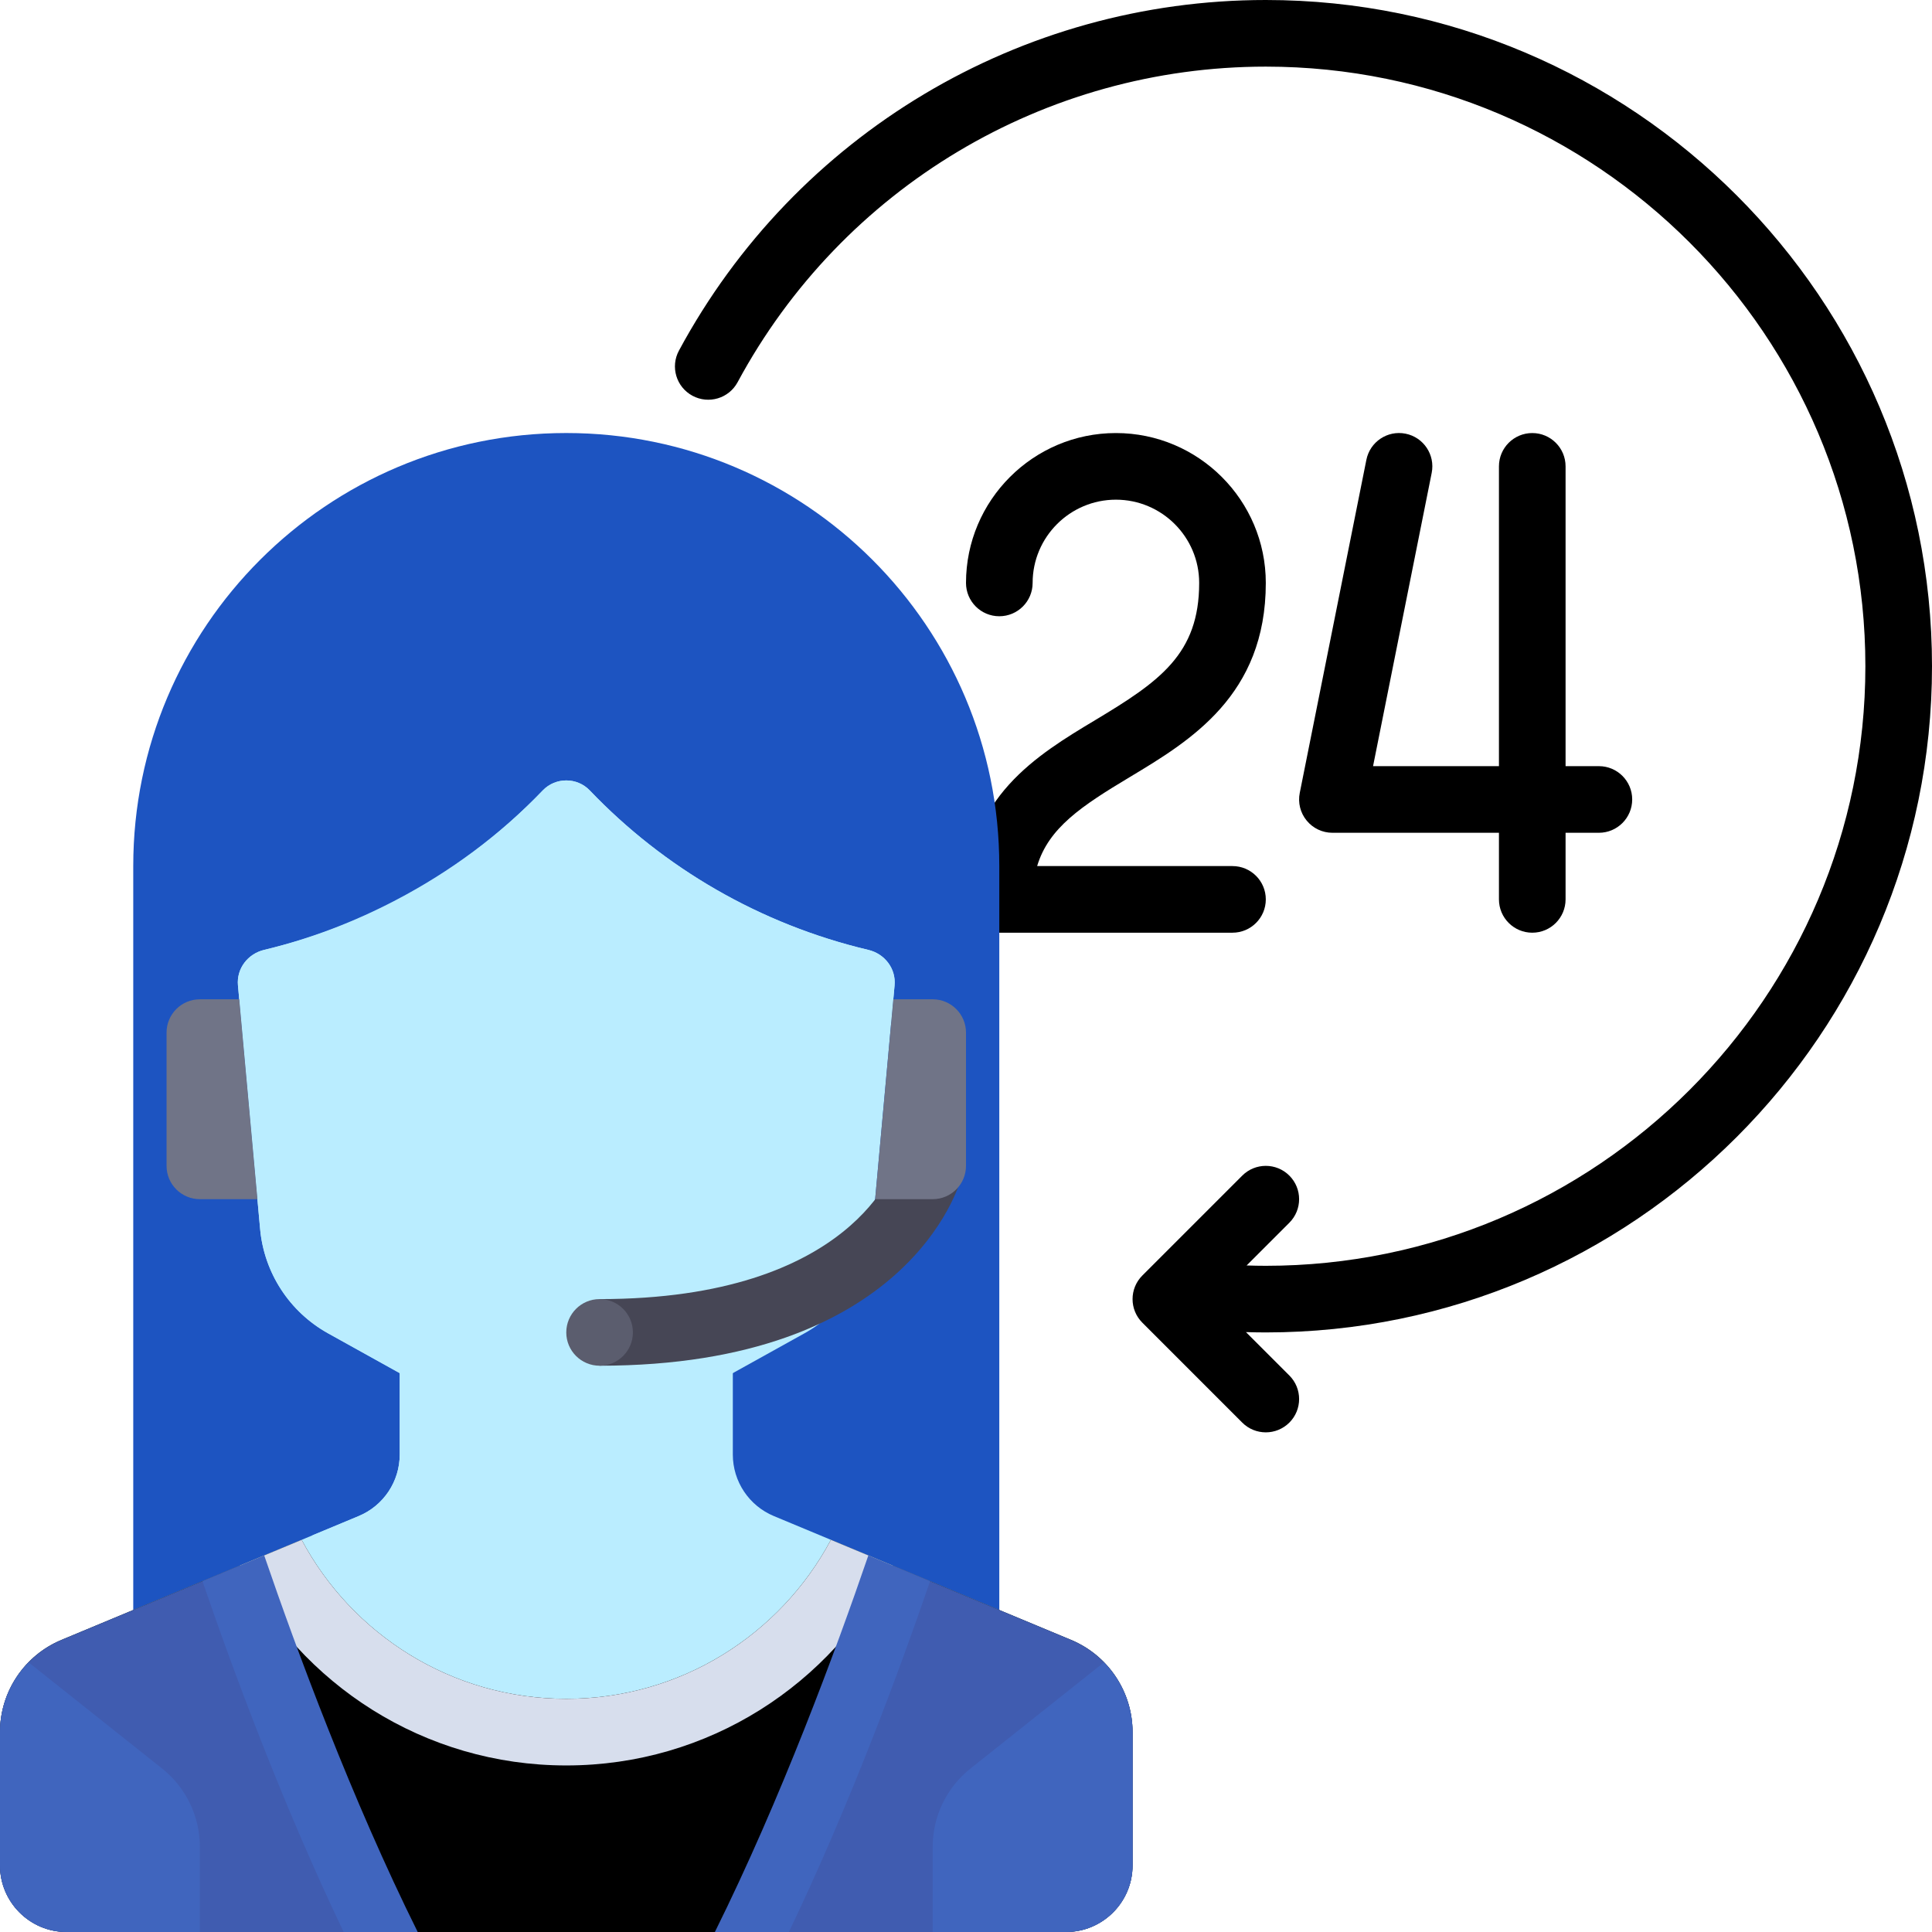 <svg width="68" height="68" viewBox="0 0 68 68" fill="none" xmlns="http://www.w3.org/2000/svg">
<g clip-path="url(#clip0_557_69)">
<path d="M39.754 27.357C41.891 26.074 44.552 24.477 44.552 20.517C44.552 17.608 42.185 15.242 39.276 15.242C36.367 15.242 34 17.608 34 20.517C34 21.165 34.525 21.69 35.172 21.69C35.82 21.69 36.345 21.165 36.345 20.517C36.345 18.901 37.66 17.587 39.276 17.587C40.892 17.587 42.207 18.901 42.207 20.517C42.207 23.022 40.816 23.984 38.547 25.346C36.521 26.562 34 28.076 34 31.656C34 32.303 34.525 32.828 35.172 32.828H43.379C44.027 32.828 44.552 32.303 44.552 31.656C44.552 31.008 44.027 30.483 43.379 30.483H36.504C36.909 29.133 38.073 28.366 39.754 27.357Z" fill="black"/>
<path d="M56.276 26.966H55.103V16.414C55.103 15.767 54.578 15.242 53.931 15.242C53.283 15.242 52.758 15.767 52.758 16.414V26.966H48.327L50.391 16.644C50.518 16.009 50.106 15.391 49.471 15.264C48.836 15.137 48.219 15.549 48.092 16.184L45.747 27.908C45.678 28.253 45.767 28.61 45.99 28.881C46.212 29.153 46.545 29.311 46.896 29.311H52.758V31.655C52.758 32.303 53.283 32.828 53.931 32.828C54.578 32.828 55.103 32.303 55.103 31.655V29.311H56.276C56.923 29.311 57.448 28.786 57.448 28.138C57.448 27.491 56.923 26.966 56.276 26.966Z" fill="black"/>
<path d="M19.931 15.241C11.514 15.241 4.69 22.065 4.69 30.483V57.448H35.172V30.483C35.173 22.065 28.349 15.241 19.931 15.241Z" fill="#1D54C1"/>
<path d="M68 23.448C68 10.519 57.481 0 44.552 0C35.913 0 27.998 4.729 23.896 12.341C23.589 12.911 23.802 13.622 24.372 13.929C24.942 14.236 25.654 14.023 25.961 13.453C29.652 6.601 36.776 2.345 44.552 2.345C56.188 2.345 65.655 11.812 65.655 23.448C65.655 35.085 56.188 44.552 44.552 44.552C44.327 44.552 44.102 44.547 43.877 44.54L45.381 43.036C45.839 42.578 45.839 41.836 45.381 41.378C44.923 40.92 44.181 40.92 43.723 41.378L40.206 44.895C39.748 45.353 39.748 46.096 40.206 46.553L43.723 50.071C43.952 50.3 44.252 50.414 44.552 50.414C44.852 50.414 45.152 50.299 45.381 50.071C45.839 49.613 45.839 48.87 45.381 48.413L43.854 46.886C44.087 46.892 44.32 46.897 44.552 46.897C57.481 46.897 68 36.378 68 23.448Z" fill="black"/>
<path d="M37.698 57.719L27.236 53.36C26.362 52.996 25.793 52.142 25.793 51.196V48.216H14.069V51.196C14.069 52.142 13.5 52.996 12.626 53.36L2.164 57.719C0.854 58.265 0 59.546 0 60.966V65.655C0 66.95 1.05 68 2.345 68H37.517C38.812 68 39.862 66.95 39.862 65.655V60.966C39.862 59.546 39.008 58.265 37.698 57.719Z" fill="#BAEDFF"/>
<path d="M37.698 57.719L29.245 54.197C27.47 57.526 23.967 59.793 19.931 59.793C15.895 59.793 12.392 57.526 10.617 54.197L2.164 57.719C0.854 58.265 0 59.545 0 60.965V65.655C0 66.95 1.05 68 2.345 68H37.517C38.812 68 39.862 66.95 39.862 65.655V60.965C39.862 59.545 39.008 58.265 37.698 57.719Z" fill="black"/>
<path d="M2.164 57.719C0.854 58.265 0 59.546 0 60.966V65.655C0 66.95 1.05 68 2.345 68H14.069C10.552 62.138 8.452 55.1 8.452 55.1L2.164 57.719Z" fill="#405CB0"/>
<path d="M37.698 57.719C39.008 58.265 39.862 59.546 39.862 60.966V65.655C39.862 66.95 38.812 68 37.517 68H25.793C29.311 62.138 31.41 55.1 31.41 55.1L37.698 57.719Z" fill="#405CB0"/>
<path d="M25.793 48.215H14.069V51.195C14.069 52.142 13.5 52.995 12.626 53.36L10.992 54.041C23.496 57.229 25.793 48.215 25.793 48.215Z" fill="#BAEDFF"/>
<path d="M5.715 62.254L1.008 58.511C0.378 59.156 0 60.028 0 60.966V65.655C0 66.95 1.05 68 2.345 68H7.034V65.001C7.035 63.932 6.549 62.922 5.715 62.254Z" fill="#4065BE"/>
<path d="M19.104 27.82C16.492 30.554 13.105 32.531 9.3 33.433C8.722 33.57 8.322 34.091 8.375 34.682L9.155 43.254C9.295 44.799 10.191 46.175 11.547 46.929L17.654 50.321C19.07 51.107 20.792 51.107 22.208 50.321L28.314 46.929C29.671 46.175 30.567 44.799 30.707 43.254L31.486 34.682C31.54 34.091 31.14 33.57 30.562 33.433C26.757 32.531 23.37 30.554 20.758 27.82C20.311 27.352 19.552 27.352 19.104 27.82Z" fill="#BAEDFF"/>
<path d="M20.756 27.819C20.309 27.351 19.552 27.352 19.104 27.819C17.61 29.375 15.857 30.676 13.926 31.684C12.476 32.443 10.927 33.041 9.297 33.432C8.721 33.57 8.322 34.09 8.375 34.679L9.155 43.254C9.295 44.8 10.191 46.175 11.548 46.929L17.653 50.321C18.161 50.603 18.709 50.78 19.267 50.86L17.496 47.673C16.782 46.388 16.345 44.968 16.212 43.504L15.446 35.081C15.367 34.208 15.778 33.358 16.523 32.896C17.739 32.144 18.883 31.279 19.931 30.299C23.033 33.202 26.939 35.181 31.159 35.953L31.232 35.967L31.307 35.975L31.368 35.983L31.486 34.682C31.54 34.092 31.14 33.57 30.562 33.433C26.756 32.531 23.369 30.553 20.756 27.819Z" fill="#BAEDFF"/>
<path d="M29.245 54.197C27.47 57.526 23.967 59.793 19.931 59.793C15.895 59.793 12.392 57.526 10.617 54.197L8.451 55.099C10.586 59.274 14.92 62.138 19.931 62.138C24.942 62.138 29.275 59.274 31.41 55.099L29.245 54.197Z" fill="#D7DEED"/>
<path d="M31.568 40.847C31.51 41.046 30.041 45.724 21.103 45.724V48.069C31.948 48.069 33.758 41.733 33.83 41.463L31.568 40.847Z" fill="#464655"/>
<path d="M21.104 48.069C21.751 48.069 22.276 47.544 22.276 46.897C22.276 46.249 21.751 45.724 21.104 45.724C20.456 45.724 19.931 46.249 19.931 46.897C19.931 47.544 20.456 48.069 21.104 48.069Z" fill="#5B5D6E"/>
<path d="M32.828 35.172H31.442L30.802 42.207H32.828C33.475 42.207 34 41.682 34 41.034V36.345C34 35.697 33.475 35.172 32.828 35.172Z" fill="#707487"/>
<path d="M8.42 35.172H7.035C6.387 35.172 5.862 35.697 5.862 36.345V41.034C5.862 41.682 6.387 42.207 7.035 42.207H9.06L8.42 35.172Z" fill="#707487"/>
<path d="M7.126 55.652C8.209 58.816 9.953 63.522 12.096 68H14.702C12.375 63.315 10.446 58.095 9.299 54.746L7.126 55.652Z" fill="#4065BE"/>
<path d="M34.148 62.254L38.854 58.511C39.484 59.156 39.862 60.028 39.862 60.966V65.655C39.862 66.95 38.812 68 37.517 68H32.828V65.001C32.828 63.932 33.313 62.922 34.148 62.254Z" fill="#4065BE"/>
<path d="M32.736 55.652C31.653 58.816 29.91 63.522 27.766 68H25.161C27.487 63.315 29.416 58.095 30.563 54.746L32.736 55.652Z" fill="#4065BE"/>
</g>
<defs>
<clipPath id="clip0_557_69">
<rect width="68" height="68" fill="white"/>
</clipPath>
</defs>
</svg>
